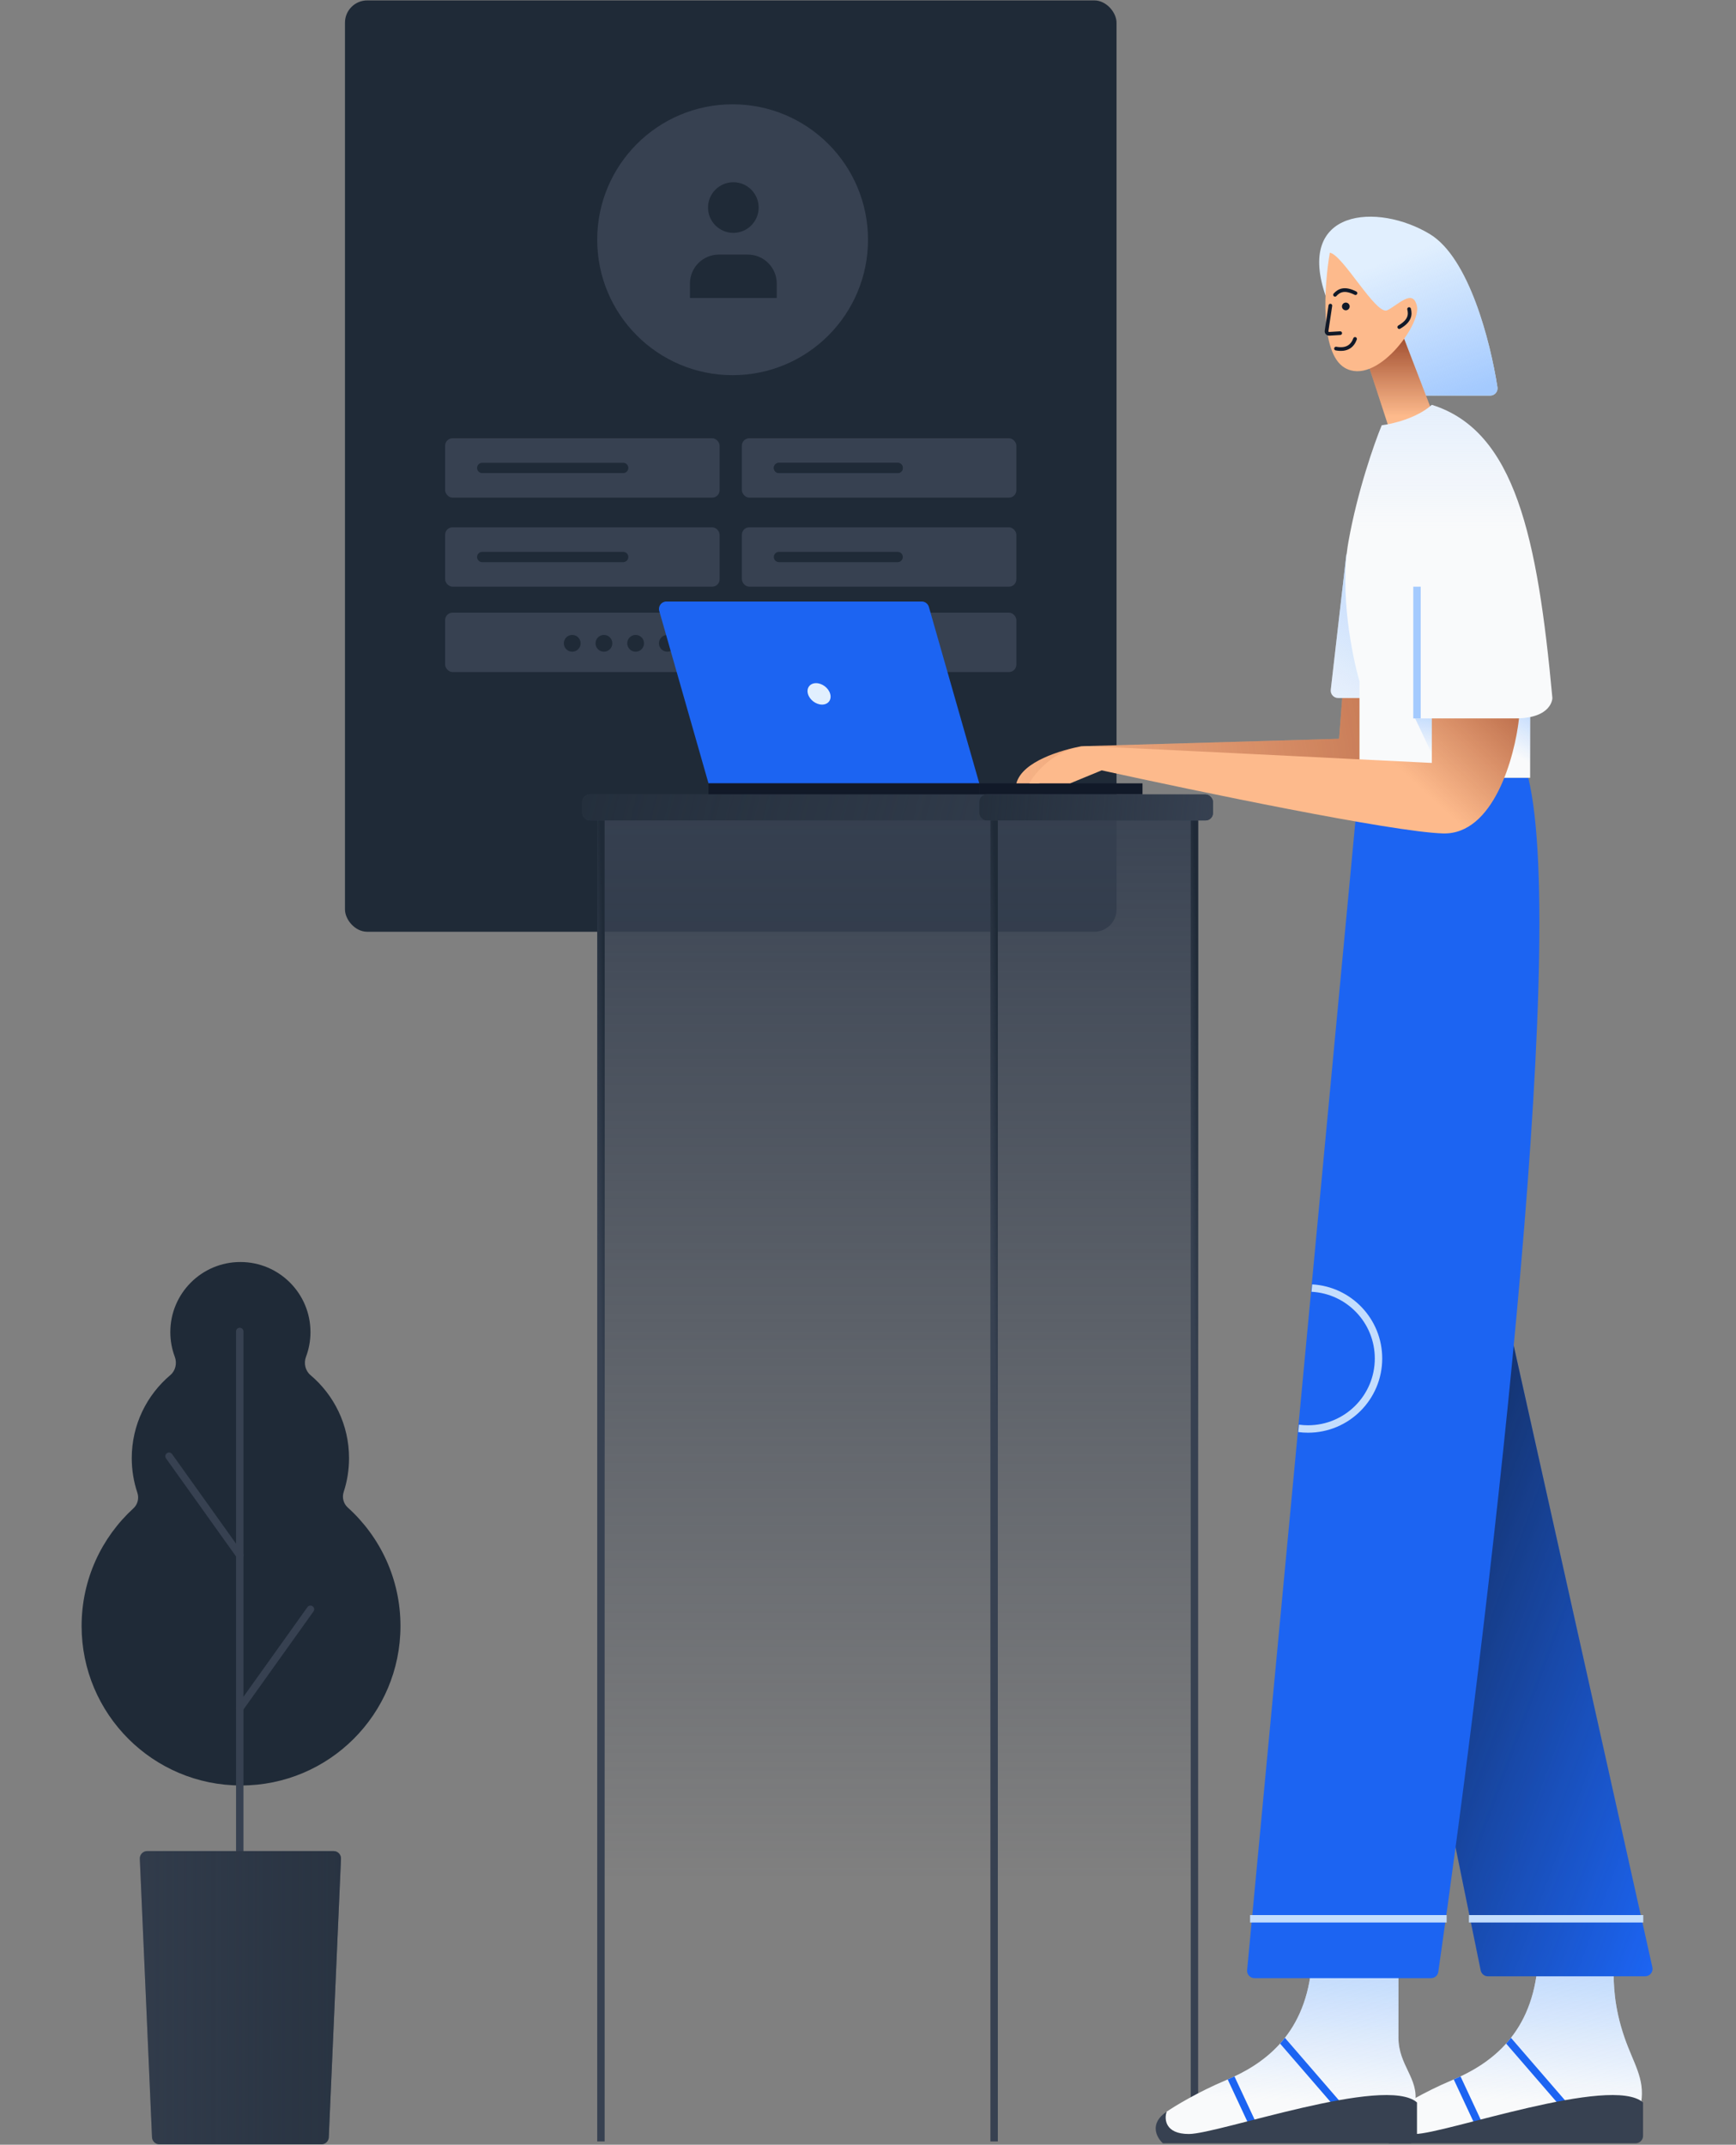 <svg width="468" height="578" viewBox="0 0 468 578" fill="none" xmlns="http://www.w3.org/2000/svg">
<rect x="0" y="0" width="468" height="578" fill="#808080" stroke="none"/>
<rect x="93" y="0.11" width="208" height="251" rx="6" fill="#1F2A37"/>
<circle cx="197.5" cy="64.61" r="36.5" fill="#374151"/>
<rect x="120" y="118.11" width="74" height="16" rx="2" fill="#374151"/>
<rect x="200" y="118.11" width="74" height="16" rx="2" fill="#374151"/>
<rect x="120" y="142.11" width="74" height="16" rx="2" fill="#374151"/>
<rect x="120" y="165.11" width="154" height="16" rx="2" fill="#374151"/>
<rect x="200" y="142.11" width="74" height="16" rx="2" fill="#374151"/>
<path d="M197.698 62.758C201.467 62.758 204.522 59.703 204.522 55.934C204.522 52.165 201.467 49.11 197.698 49.11C193.93 49.11 190.874 52.165 190.874 55.934C190.874 59.703 193.93 62.758 197.698 62.758Z" fill="#1F2A37"/>
<path d="M193.799 68.607H201.598C203.666 68.607 205.65 69.429 207.112 70.891C208.575 72.354 209.397 74.338 209.397 76.406V80.306H186V76.406C186 74.338 186.822 72.354 188.284 70.891C189.747 69.429 191.731 68.607 193.799 68.607Z" fill="#1F2A37"/>
<path d="M130 126.11L168 126.11" stroke="#1F2A37" stroke-width="2.773" stroke-linecap="round"/>
<path d="M210 126.11L242 126.11" stroke="#1F2A37" stroke-width="2.773" stroke-linecap="round"/>
<path d="M130 150.11L168 150.11" stroke="#1F2A37" stroke-width="2.773" stroke-linecap="round"/>
<path d="M210 126.11L242 126.11" stroke="#1F2A37" stroke-width="2.773" stroke-linecap="round"/>
<path d="M210 150.11L242 150.11" stroke="#1F2A37" stroke-width="2.773" stroke-linecap="round"/>
<circle cx="154.263" cy="173.373" r="2.263" fill="#1F2A37"/>
<circle cx="162.81" cy="173.373" r="2.263" fill="#1F2A37"/>
<circle cx="171.357" cy="173.373" r="2.263" fill="#1F2A37"/>
<circle cx="179.905" cy="173.373" r="2.263" fill="#1F2A37"/>
<circle cx="188.452" cy="173.373" r="2.263" fill="#1F2A37"/>
<circle cx="197" cy="173.373" r="2.263" fill="#1F2A37"/>
<circle cx="205.548" cy="173.373" r="2.263" fill="#1F2A37"/>
<circle cx="214.095" cy="173.373" r="2.263" fill="#1F2A37"/>
<circle cx="222.642" cy="173.373" r="2.263" fill="#1F2A37"/>
<circle cx="231.19" cy="173.373" r="2.263" fill="#1F2A37"/>
<circle cx="239.738" cy="173.373" r="2.263" fill="#1F2A37"/>
<rect width="54" height="358" transform="matrix(-1 0 0 1 322 219.11)" fill="url(#paint0_linear_1412_19050)"/>
<path d="M322 221.11L322 577.11" stroke="#374151" stroke-width="2"/>
<path d="M322 221.11L322 577.11" stroke="url(#paint1_linear_1412_19050)" stroke-width="2"/>
<path d="M177.728 164.659C177.363 163.382 178.323 162.11 179.651 162.11H248.491C249.384 162.11 250.169 162.702 250.414 163.561L264 211.11H191L177.728 164.659Z" fill="#1C64F2"/>
<rect x="162" y="219.11" width="106" height="358" fill="url(#paint2_linear_1412_19050)"/>
<rect x="264" y="211.11" width="44" height="3" fill="#111928"/>
<rect width="73" height="3" transform="matrix(-1 0 0 1 264 211.11)" fill="#111928"/>
<rect x="157" y="214.11" width="170" height="7" rx="2" fill="#374151"/>
<rect x="157" y="214.11" width="170" height="7" rx="2" fill="url(#paint3_linear_1412_19050)"/>
<rect x="264" y="214.11" width="63" height="7" rx="2" fill="#374151"/>
<rect x="264" y="214.11" width="63" height="7" rx="2" fill="url(#paint4_linear_1412_19050)"/>
<circle cx="3" cy="3" r="3" transform="matrix(1 0 0.269 0.963 217 184.11)" fill="#E1EFFE"/>
<path d="M268 221.11L268 577.11" stroke="#374151" stroke-width="2"/>
<path d="M268 221.11L268 577.11" stroke="url(#paint5_linear_1412_19050)" stroke-width="2"/>
<path d="M162 221.11L162 577.11" stroke="#374151" stroke-width="2"/>
<path d="M162 221.11L162 577.11" stroke="url(#paint6_linear_1412_19050)" stroke-width="2"/>
<path fill-rule="evenodd" clip-rule="evenodd" d="M83.698 359.001C83.698 361.343 83.272 363.586 82.492 365.656C81.844 367.378 82.288 369.395 83.694 370.582C90.056 375.954 94.097 383.99 94.097 392.969C94.097 396.147 93.591 399.206 92.655 402.071C92.169 403.558 92.578 405.215 93.741 406.262C102.472 414.129 107.961 425.525 107.961 438.203C107.961 461.94 88.718 481.184 64.981 481.184C41.243 481.184 22 461.94 22 438.203C22 425.643 27.387 414.342 35.977 406.483C37.131 405.427 37.528 403.767 37.03 402.284C36.05 399.358 35.518 396.226 35.518 392.969C35.518 383.99 39.559 375.954 45.921 370.582C47.327 369.395 47.771 367.378 47.123 365.656C46.343 363.586 45.917 361.343 45.917 359.001C45.917 348.568 54.374 340.11 64.807 340.11C75.24 340.11 83.698 348.568 83.698 359.001Z" fill="#1F2A37"/>
<path d="M64.634 524.858L64.634 358.827" stroke="#374151" stroke-width="2" stroke-linecap="round"/>
<path d="M64.634 460.387L83.698 433.697" stroke="#374151" stroke-width="2" stroke-linecap="round"/>
<path d="M64.634 419.139L45.57 392.449" stroke="#374151" stroke-width="2" stroke-linecap="round"/>
<path d="M37.689 500.949C37.639 499.811 38.548 498.861 39.687 498.861H89.927C91.066 498.861 91.975 499.811 91.925 500.949L88.634 575.978C88.588 577.047 87.707 577.89 86.636 577.89H42.978C41.908 577.89 41.027 577.047 40.98 575.978L37.689 500.949Z" fill="#374151"/>
<path d="M37.689 500.949C37.639 499.811 38.548 498.861 39.687 498.861H89.927C91.066 498.861 91.975 499.811 91.925 500.949L88.634 575.978C88.588 577.047 87.707 577.89 86.636 577.89H42.978C41.908 577.89 41.027 577.047 40.98 575.978L37.689 500.949Z" fill="url(#paint7_linear_1412_19050)"/>
<path d="M391.443 560.61C383.843 563.81 377.61 567.61 375.443 569.11L374.443 572.11L374.943 573.61L377.943 576.61C399.11 575.443 441.643 571.81 442.443 566.61C443.443 560.11 440.397 556.197 437.943 549.11C435 540.61 435 534.277 435 530.61H414.443C412.443 549.11 400.943 556.61 391.443 560.61Z" fill="#F9FAFB"/>
<path d="M391.443 560.61C383.843 563.81 377.61 567.61 375.443 569.11L374.443 572.11L374.943 573.61L377.943 576.61C399.11 575.443 441.643 571.81 442.443 566.61C443.443 560.11 440.397 556.197 437.943 549.11C435 540.61 435 534.277 435 530.61H414.443C412.443 549.11 400.943 556.61 391.443 560.61Z" fill="url(#paint8_linear_1412_19050)"/>
<path fill-rule="evenodd" clip-rule="evenodd" d="M391.913 560.41L398.037 573.533L399.849 572.687L393.737 559.588C393.123 559.878 392.515 560.151 391.913 560.41ZM406.033 550.742L421.187 568.264L422.7 566.956L407.336 549.191C406.913 549.729 406.478 550.245 406.033 550.742Z" fill="#1C64F2"/>
<path d="M381.443 575.11C375.043 575.11 374.776 571.11 375.443 569.11C370.643 572.31 372.776 576.11 374.443 577.61H440.943C442.048 577.61 442.943 576.715 442.943 575.61V566.61C434.443 559.11 389.443 575.11 381.443 575.11Z" fill="#374151"/>
<path d="M330.5 560.61C322.9 563.81 316.667 567.61 314.5 569.11L313.5 572.11L314 573.61L317 576.61C338.167 575.443 380.7 571.81 381.5 566.61C382.5 560.11 377 556.61 377 549.11V530.61H353.5C351.5 549.11 340 556.61 330.5 560.61Z" fill="#F9FAFB"/>
<path d="M330.5 560.61C322.9 563.81 316.667 567.61 314.5 569.11L313.5 572.11L314 573.61L317 576.61C338.167 575.443 380.7 571.81 381.5 566.61C382.5 560.11 377 556.61 377 549.11V530.61H353.5C351.5 549.11 340 556.61 330.5 560.61Z" fill="url(#paint9_linear_1412_19050)"/>
<path fill-rule="evenodd" clip-rule="evenodd" d="M330.97 560.41L337.094 573.533L338.906 572.687L332.793 559.588C332.18 559.878 331.571 560.151 330.97 560.41ZM345.09 550.742L360.243 568.264L361.756 566.956L346.392 549.191C345.97 549.729 345.535 550.245 345.09 550.742Z" fill="#1C64F2"/>
<path d="M320.5 575.11C314.1 575.11 313.833 571.11 314.5 569.11C309.7 572.31 311.833 576.11 313.5 577.61H380C381.104 577.61 382 576.715 382 575.61V566.61C373.5 559.11 328.5 575.11 320.5 575.11Z" fill="#374151"/>
<path d="M361 199.11L362 186.11H375.5C376 194.11 375.5 210.71 369.5 213.11C363.5 215.51 314.667 209.777 291 206.61C287.4 208.61 282.333 210.277 280 211.11H274C275.6 205.11 286.333 202.11 291.5 201.11L361 199.11Z" fill="#FDBA8C"/>
<path d="M361 199.11L362 186.11H375.5C376 194.11 375.5 210.71 369.5 213.11C363.5 215.51 314.667 209.777 291 206.61C287.4 208.61 282.333 210.277 280 211.11H274C275.6 205.11 286.333 202.11 291.5 201.11L361 199.11Z" fill="url(#paint10_linear_1412_19050)"/>
<path d="M358.757 185.881L363 149.11L371 188.11H360.744C359.549 188.11 358.62 187.068 358.757 185.881Z" fill="#F9FAFB"/>
<path d="M358.757 185.881L363 149.11L371 188.11H360.744C359.549 188.11 358.62 187.068 358.757 185.881Z" fill="url(#paint11_linear_1412_19050)"/>
<path d="M399.173 531.01L389.5 483.61L405.5 351.11L445.457 530.174C445.735 531.424 444.785 532.61 443.505 532.61H401.133C400.183 532.61 399.363 531.941 399.173 531.01Z" fill="#1C64F2"/>
<path d="M399.173 531.01L389.5 483.61L405.5 351.11L445.457 530.174C445.735 531.424 444.785 532.61 443.505 532.61H401.133C400.183 532.61 399.363 531.941 399.173 531.01Z" fill="url(#paint12_linear_1412_19050)"/>
<path d="M385.769 533.11H338.197C337.019 533.11 336.096 532.096 336.206 530.922L366.5 209.61H412C423.13 255.323 400.617 442.096 387.741 531.441C387.599 532.425 386.763 533.11 385.769 533.11Z" fill="#1C64F2"/>
<path d="M412.5 209.61V190.61L407 191.11L399.5 209.61H412.5Z" fill="#F9FAFB"/>
<path d="M412.5 209.61V190.61L407 191.11L399.5 209.61H412.5Z" fill="url(#paint13_linear_1412_19050)"/>
<path d="M382.5 106.61C379.7 103.81 377.667 95.11 377 91.11C373.333 95.444 364.3 99.31 357.5 80.11C349 56.11 371.5 54.61 385.5 63.11C396.025 69.5 401.781 91.992 403.681 104.361C403.865 105.553 402.932 106.61 401.726 106.61H382.5Z" fill="#E1EFFE"/>
<path d="M382.5 106.61C379.7 103.81 377.667 95.11 377 91.11C373.333 95.444 364.3 99.31 357.5 80.11C349 56.11 371.5 54.61 385.5 63.11C396.025 69.5 401.781 91.992 403.681 104.361C403.865 105.553 402.932 106.61 401.726 106.61H382.5Z" fill="url(#paint14_linear_1412_19050)"/>
<path d="M375.5 118.61L368.5 97.11L377.5 88.61L387.5 114.61L375.5 118.61Z" fill="#FDBA8C"/>
<path d="M375.5 118.61L368.5 97.11L377.5 88.61L387.5 114.61L375.5 118.61Z" fill="url(#paint15_linear_1412_19050)"/>
<path d="M366.5 210.11H397.5L408.5 193.61C418.5 193.61 418.5 188.11 418.5 188.11C414.5 144.91 408.5 116.11 386 109.11C382 112.71 375.333 114.277 372.5 114.61C370.5 119.443 365.9 132.51 363.5 146.11C361.1 159.71 364.5 176.777 366.5 183.61V210.11Z" fill="#F9FAFB"/>
<path d="M366.5 210.11H397.5L408.5 193.61C418.5 193.61 418.5 188.11 418.5 188.11C414.5 144.91 408.5 116.11 386 109.11C382 112.71 375.333 114.277 372.5 114.61C370.5 119.443 365.9 132.51 363.5 146.11C361.1 159.71 364.5 176.777 366.5 183.61V210.11Z" fill="url(#paint16_linear_1412_19050)"/>
<path d="M294.5 201.11C285.7 200.71 279.5 207.443 277.5 211.11H288.5L297 207.61C322 213.11 375.4 224.21 389 224.61C402.6 225.01 408.333 204.11 409.5 193.61H386V205.61C359.167 204.277 303.3 201.51 294.5 201.11Z" fill="#FDBA8C"/>
<path d="M294.5 201.11C285.7 200.71 279.5 207.443 277.5 211.11H288.5L297 207.61C322 213.11 375.4 224.21 389 224.61C402.6 225.01 408.333 204.11 409.5 193.61H386V205.61C359.167 204.277 303.3 201.51 294.5 201.11Z" fill="url(#paint17_linear_1412_19050)"/>
<path d="M362.5 99.11C355.7 95.11 357 76.777 358.5 68.11C362.001 68.61 371 85.11 374 83.61C377 82.11 381 77.61 382 82.61C383 87.61 371 104.11 362.5 99.11Z" fill="#FDBA8C"/>
<path d="M381.5 193.61H386V203.11L381.5 193.61Z" fill="url(#paint18_linear_1412_19050)"/>
<circle cx="362.812" cy="82.585" r="1.04" transform="rotate(-9.598 362.812 82.585)" fill="#111928"/>
<path d="M359.904 79.447C360.947 78.315 362.416 77.484 365.418 79.008" stroke="#111928" stroke-linecap="round"/>
<path d="M358.644 82.367L357.626 89.171C357.561 89.607 357.914 89.992 358.354 89.965L361.295 89.787" stroke="#111928" stroke-linecap="round"/>
<path d="M365.299 91.339C364.606 93.246 363.093 94.483 360.168 93.943" stroke="#111928" stroke-linecap="round"/>
<path d="M379.871 83.297C380.248 84.789 380.14 86.473 377.221 88.152" stroke="#111928" stroke-linecap="round"/>
<path d="M382 193.61V158.11" stroke="#A4CAFE" stroke-width="2"/>
<path fill-rule="evenodd" clip-rule="evenodd" d="M353.752 346.141C364.273 346.726 372.625 355.443 372.625 366.11C372.625 377.156 363.67 386.11 352.625 386.11C351.735 386.11 350.859 386.052 350 385.939L350.188 383.946C350.985 384.054 351.798 384.11 352.625 384.11C362.566 384.11 370.625 376.051 370.625 366.11C370.625 356.484 363.069 348.623 353.564 348.134L353.752 346.141Z" fill="#C3DDFD"/>
<path d="M337 517.11H390" stroke="#C3DDFD" stroke-width="2"/>
<path d="M396 517.11H443" stroke="#C3DDFD" stroke-width="2"/>
<defs>
<linearGradient id="paint0_linear_1412_19050" x1="27" y1="-14.958" x2="27" y2="287.198" gradientUnits="userSpaceOnUse">
<stop stop-color="#374151"/>
<stop offset="1" stop-color="#374151" stop-opacity="0"/>
</linearGradient>
<linearGradient id="paint1_linear_1412_19050" x1="321.804" y1="221.11" x2="318.158" y2="221.21" gradientUnits="userSpaceOnUse">
<stop stop-color="#1F2A37"/>
<stop offset="1" stop-color="#1F2A37" stop-opacity="0"/>
</linearGradient>
<linearGradient id="paint2_linear_1412_19050" x1="215" y1="204.152" x2="215" y2="506.308" gradientUnits="userSpaceOnUse">
<stop stop-color="#374151"/>
<stop offset="1" stop-color="#374151" stop-opacity="0"/>
</linearGradient>
<linearGradient id="paint3_linear_1412_19050" x1="113.5" y1="206.11" x2="320" y2="257.61" gradientUnits="userSpaceOnUse">
<stop stop-color="#1F2A37"/>
<stop offset="1" stop-color="#1F2A37" stop-opacity="0"/>
</linearGradient>
<linearGradient id="paint4_linear_1412_19050" x1="247.879" y1="206.11" x2="328.477" y2="213.559" gradientUnits="userSpaceOnUse">
<stop stop-color="#1F2A37"/>
<stop offset="1" stop-color="#1F2A37" stop-opacity="0"/>
</linearGradient>
<linearGradient id="paint5_linear_1412_19050" x1="267.804" y1="221.11" x2="264.158" y2="221.21" gradientUnits="userSpaceOnUse">
<stop stop-color="#1F2A37"/>
<stop offset="1" stop-color="#1F2A37" stop-opacity="0"/>
</linearGradient>
<linearGradient id="paint6_linear_1412_19050" x1="161.804" y1="221.11" x2="158.158" y2="221.21" gradientUnits="userSpaceOnUse">
<stop stop-color="#1F2A37"/>
<stop offset="1" stop-color="#1F2A37" stop-opacity="0"/>
</linearGradient>
<linearGradient id="paint7_linear_1412_19050" x1="157.32" y1="552.479" x2="-0.237" y2="552.479" gradientUnits="userSpaceOnUse">
<stop stop-color="#1F2A37"/>
<stop offset="1" stop-color="#1F2A37" stop-opacity="0"/>
</linearGradient>
<linearGradient id="paint8_linear_1412_19050" x1="361.077" y1="507.574" x2="357.811" y2="563.198" gradientUnits="userSpaceOnUse">
<stop stop-color="#A4CAFE"/>
<stop offset="1" stop-color="#A4CAFE" stop-opacity="0"/>
</linearGradient>
<linearGradient id="paint9_linear_1412_19050" x1="300.134" y1="507.574" x2="296.868" y2="563.198" gradientUnits="userSpaceOnUse">
<stop stop-color="#A4CAFE"/>
<stop offset="1" stop-color="#A4CAFE" stop-opacity="0"/>
</linearGradient>
<linearGradient id="paint10_linear_1412_19050" x1="522.5" y1="183.11" x2="264.5" y2="227.61" gradientUnits="userSpaceOnUse">
<stop stop-color="#7F270F"/>
<stop offset="1" stop-color="#7F270F" stop-opacity="0"/>
</linearGradient>
<linearGradient id="paint11_linear_1412_19050" x1="390.5" y1="134.61" x2="348.937" y2="199.813" gradientUnits="userSpaceOnUse">
<stop stop-color="#A4CAFE"/>
<stop offset="1" stop-color="#A4CAFE" stop-opacity="0"/>
</linearGradient>
<linearGradient id="paint12_linear_1412_19050" x1="346.5" y1="375.11" x2="483.5" y2="425.61" gradientUnits="userSpaceOnUse">
<stop stop-color="#111928"/>
<stop offset="1" stop-color="#111928" stop-opacity="0"/>
</linearGradient>
<linearGradient id="paint13_linear_1412_19050" x1="406" y1="180.11" x2="396.579" y2="196.788" gradientUnits="userSpaceOnUse">
<stop stop-color="#A4CAFE"/>
<stop offset="1" stop-color="#A4CAFE" stop-opacity="0"/>
</linearGradient>
<linearGradient id="paint14_linear_1412_19050" x1="382.5" y1="111.11" x2="368" y2="72.61" gradientUnits="userSpaceOnUse">
<stop stop-color="#A4CAFE"/>
<stop offset="1" stop-color="#A4CAFE" stop-opacity="0"/>
</linearGradient>
<linearGradient id="paint15_linear_1412_19050" x1="378.102" y1="83.203" x2="378.102" y2="112.206" gradientUnits="userSpaceOnUse">
<stop stop-color="#7F270F"/>
<stop offset="1" stop-color="#7F270F" stop-opacity="0"/>
</linearGradient>
<linearGradient id="paint16_linear_1412_19050" x1="403.5" y1="-2.89" x2="403.5" y2="142.61" gradientUnits="userSpaceOnUse">
<stop stop-color="#A4CAFE"/>
<stop offset="1" stop-color="#A4CAFE" stop-opacity="0"/>
</linearGradient>
<linearGradient id="paint17_linear_1412_19050" x1="439.5" y1="176.61" x2="395.804" y2="224.224" gradientUnits="userSpaceOnUse">
<stop stop-color="#7F270F"/>
<stop offset="1" stop-color="#7F270F" stop-opacity="0"/>
</linearGradient>
<linearGradient id="paint18_linear_1412_19050" x1="382" y1="186.11" x2="379.165" y2="202.623" gradientUnits="userSpaceOnUse">
<stop stop-color="#A4CAFE"/>
<stop offset="1" stop-color="#A4CAFE" stop-opacity="0"/>
</linearGradient>
</defs>
</svg>
